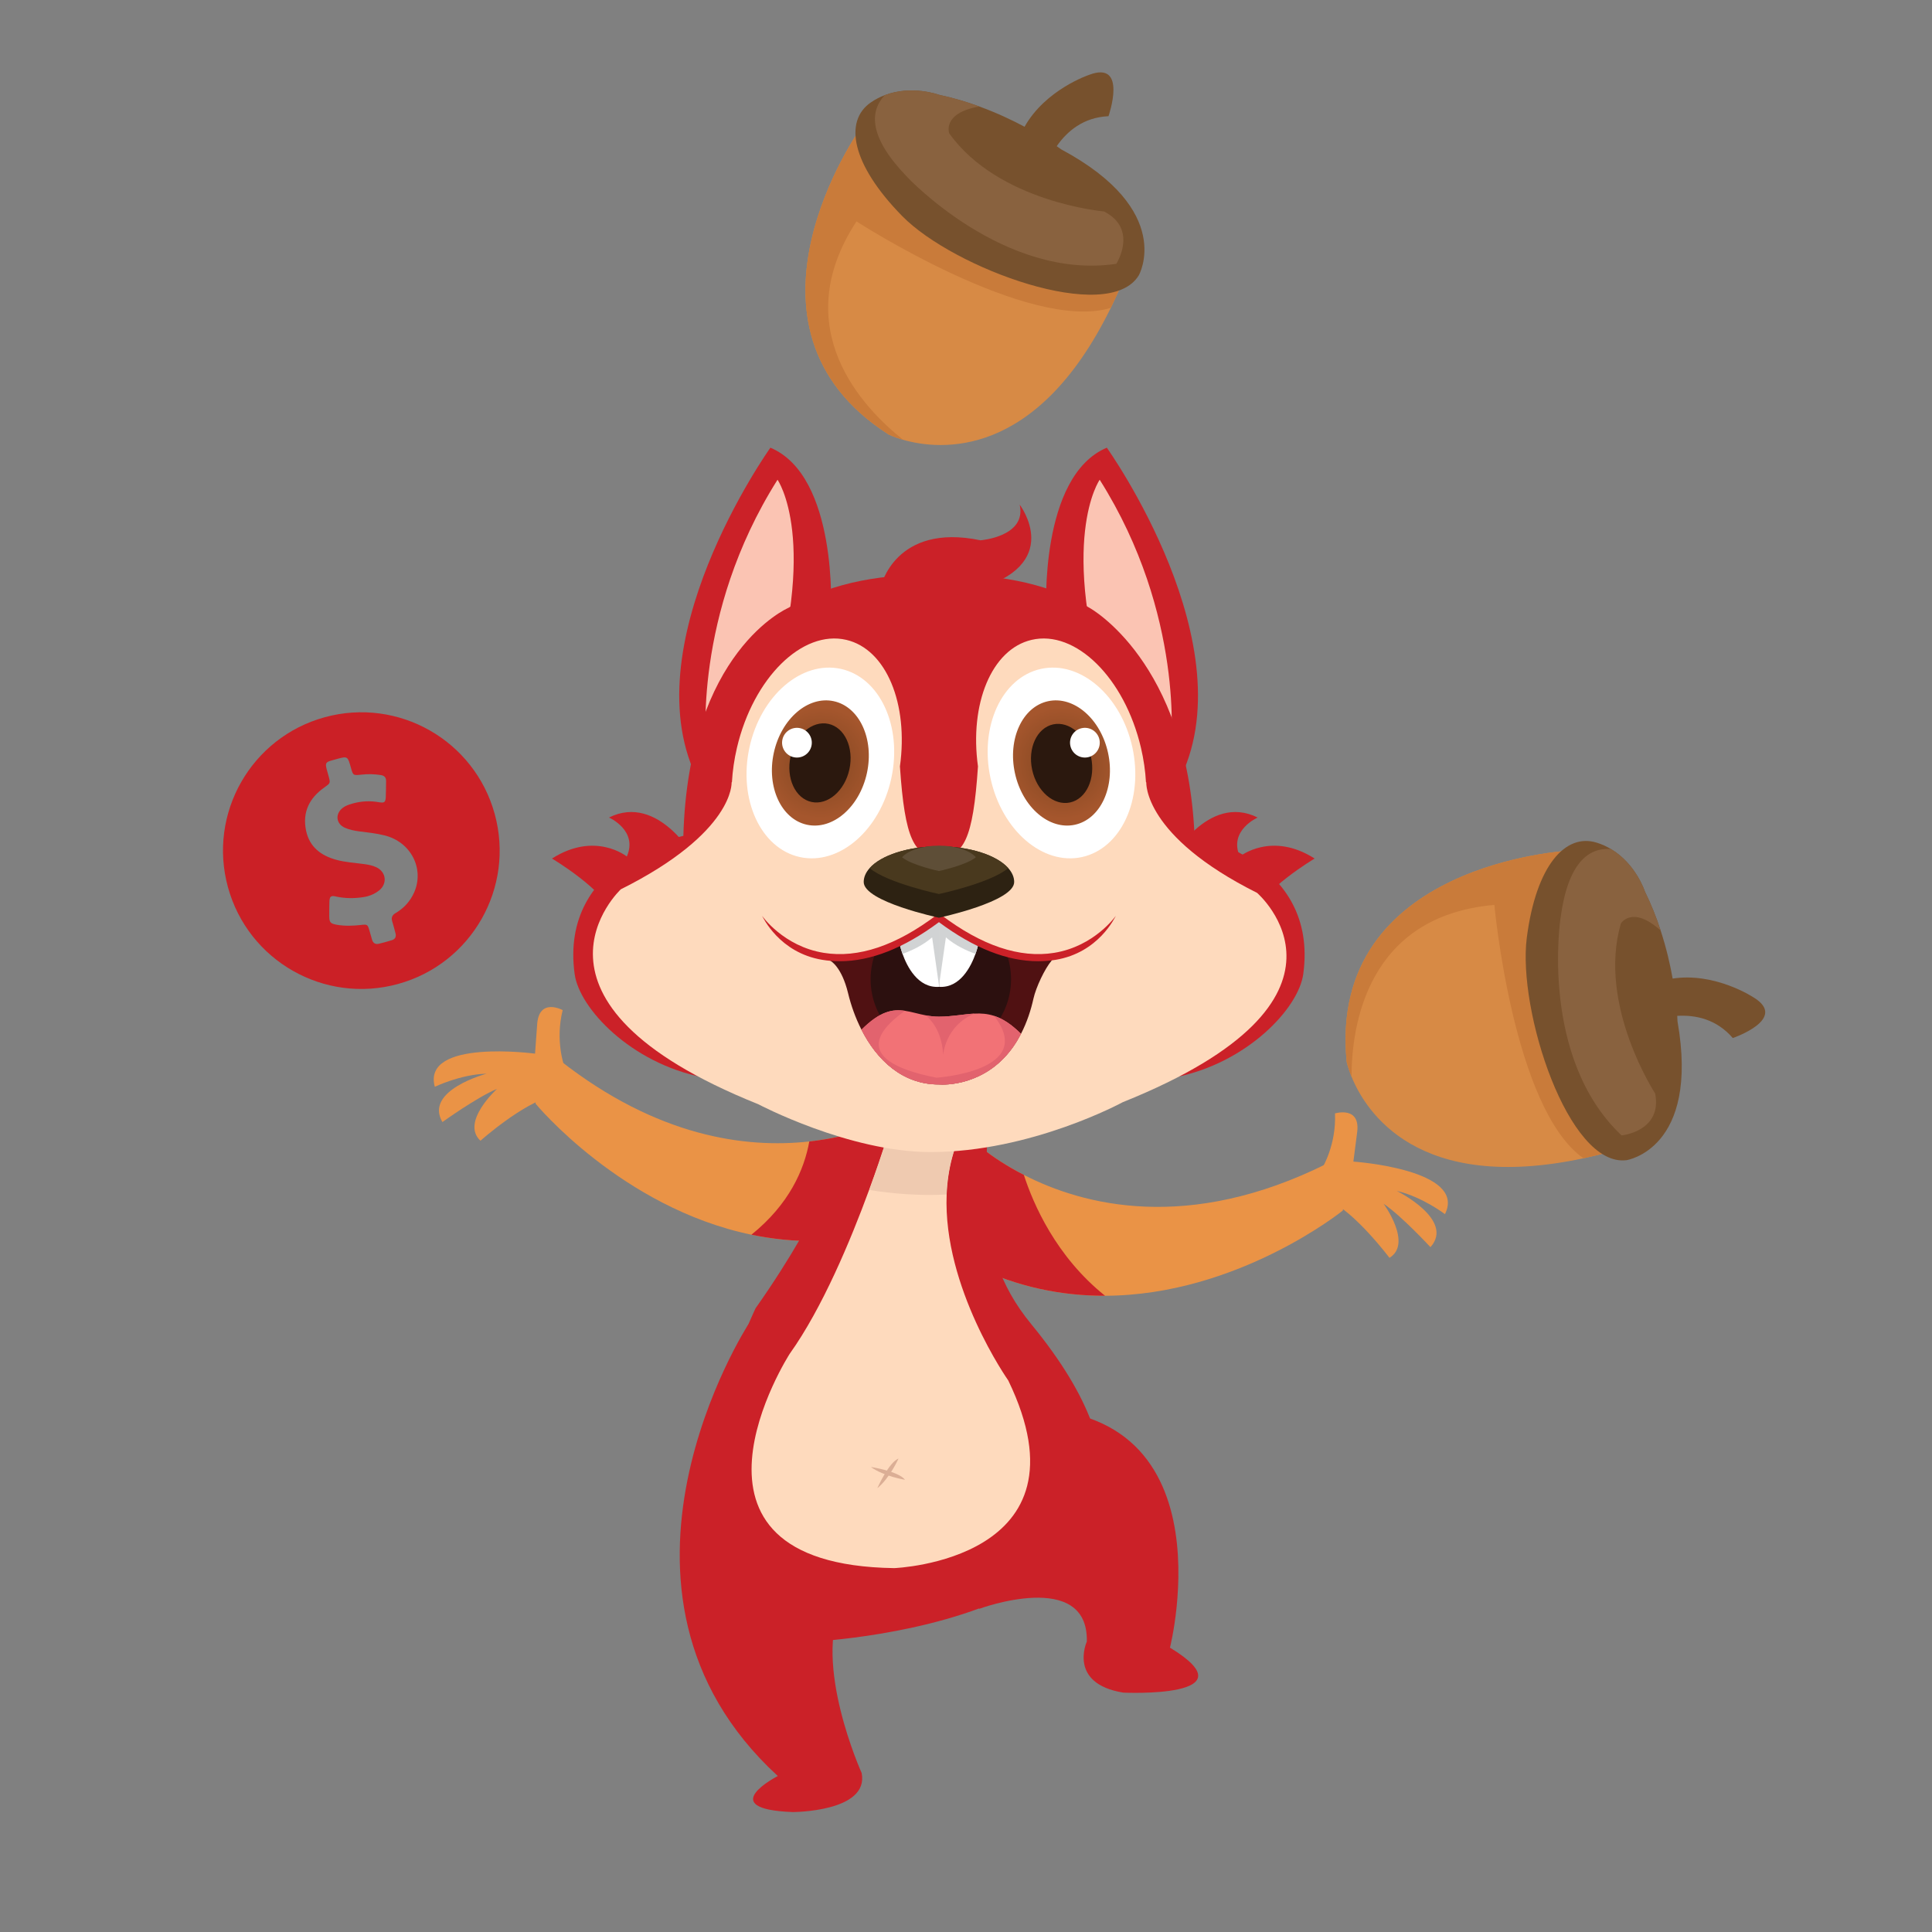 <?xml version="1.0" encoding="utf-8"?>
<!-- Generator: Adobe Illustrator 14.0.0, SVG Export Plug-In  -->
<!DOCTYPE svg PUBLIC "-//W3C//DTD SVG 1.1//EN" "http://www.w3.org/Graphics/SVG/1.1/DTD/svg11.dtd">
<svg version="1.1"
	 xmlns="http://www.w3.org/2000/svg" xmlns:xlink="http://www.w3.org/1999/xlink" xmlns:a="http://ns.adobe.com/AdobeSVGViewerExtensions/3.0/"
	 x="0px" y="0px" width="2000px" height="2000px" viewBox="-158.435 -74.915 2000 2000"
	 enable-background="new -158.435 -74.915 2000 2000" xml:space="preserve">
<rect x="-158.435" y="-74.915" width="2000" height="2000" fill="#808080" stroke="none"/>
<defs>
</defs>
<path fill="#EA9346" d="M1231.636,1178.253c0,0-108.635,87.744-246.13,88.206c-43.798,0.146-90.546-8.571-137.623-31.816
	c0,0-102.473-51.008-3.098-132.335c0,0,19.76,20.074,56.665,39.022c61.292,31.521,169.902,60.021,313.724-11.648
	c0,0,6.908,4.46,13.476,23.041C1234.064,1168.079,1231.636,1178.253,1231.636,1178.253z"/>
<path fill="#EA9346" d="M1210.705,1133.477c0,0,14.262-23.378,12.845-55.799c0,0,27.252-8.313,22.791,20.716l-3.766,29.172
	c0,0,118.127,8.037,94.794,54.393c0,0-23.363-17.91-49.864-24.047c0,0,60.365,29.839,34.857,58.227c0,0-29.904-32.387-48.517-44.95
	c0,0,30.287,41.231,6.097,56.013c0,0-35.598-47.425-63.054-59.6C1216.889,1167.601,1200.262,1148.875,1210.705,1133.477z"/>
<path fill="#CB2128" d="M985.506,1266.459c-43.798,0.146-90.546-8.571-137.623-31.816c0,0-102.473-51.008-3.098-132.335
	c0,0,19.76,20.074,56.665,39.022C911.238,1171.582,934.76,1225.831,985.506,1266.459z"/>
<path fill="#EA9346" d="M804.931,1173.48c-17.53,19.023-44.187,26.139-44.187,26.139c-50.82,13.364-98.379,12.552-141.312,3.63
	c-134.547-27.943-223.416-135.597-223.416-135.597s-0.331-10.451,8.038-24.408c10.137-16.901,17.807-19.887,17.807-19.887
	c100.021,78.195,190.992,90.747,257.5,83.373c45.549-5.031,79.633-19.41,97.293-28.441c8.849-4.517,13.584-7.705,13.584-7.705
	C831.531,1121.257,823.145,1153.773,804.931,1173.48z"/>
<path fill="#EA9346" d="M425.477,1027.968c0,0-9.301-25.756-1.431-57.239c0,0-25.042-13.596-26.471,15.741l-2.148,29.336
	c0,0-117.344-15.74-103.748,34.346c0,0,26.471-12.879,53.662-13.596c0,0-65.11,17.17-45.792,50.086c0,0,35.775-25.758,56.525-34.344
	c0,0-37.922,34.345-17.172,53.663c0,0,44.359-39.353,73.698-45.792C412.6,1060.169,432.633,1045.14,425.477,1027.968z"/>
<path fill="#CB2128" d="M804.931,1173.48c-17.53,19.023-44.187,26.139-44.187,26.139c-50.82,13.364-98.379,12.552-141.312,3.63
	c39.135-31.558,54.619-67.208,59.928-96.519c45.549-5.031,79.633-19.41,97.293-28.441
	C789.005,1106.898,799.032,1140.907,804.931,1173.48z"/>
<path fill="#CB2128" d="M683.159,1624.441c-217.96-15.224-59.432-345.04-59.432-345.04c36.852-52.298,61.035-96.41,76.871-130.937
	c25.549-55.761,29.29-86.547,29.29-86.547l139.874-9.325c-5.42,40.147-8.46,74.36-7.962,104.519
	c0.921,56.24,14.194,98.436,47.336,138.77C1160.755,1602.083,683.159,1624.441,683.159,1624.441z"/>
<path fill="#CB2128" d="M616.356,1295.894c0,0-178.726,275.697,30.384,467.721c0,0-66.74,34.192,15.391,37.304
	c0,0,79.369,0,71.426-40.409c0,0-51.393-113.878-20.021-175.393C713.536,1585.117,699.434,1294.217,616.356,1295.894z"/>
<path fill="#CB2128" d="M855.347,1590.49c0,0,113.074-41.727,111.292,33.948c0,0-19.836,43.523,37.78,52.846
	c0,0,135.332,6.326,48.29-46.573c0,0,68.575-269.64-178.471-246.021C874.238,1384.69,816.821,1496.688,855.347,1590.49z"/>
<path fill="#FEDABD" d="M767.234,1548.402c-248.508-3.674-108.15-221.904-108.15-221.904
	c33.679-47.118,63.005-117.311,82.158-169.572c14.838-40.442,23.597-70.139,23.597-70.139h77.458
	c-13.661,23.798-19.707,49.348-20.758,74.84c-3.963,96.463,63.781,192.504,63.781,192.504
	C975.479,1540.642,767.234,1548.402,767.234,1548.402z"/>
<path fill="#CB2128" d="M861.8,1157.111c-13.606,2.432-27.079,3.87-40.26,4.516c1.051-25.492,7.097-51.042,20.758-74.84h-77.458
	c0,0-8.759,29.696-23.597,70.139c-14.874-2.358-28.572-5.344-40.645-8.461c25.549-55.761,29.29-86.547,29.29-86.547l139.874-9.325
	C864.342,1092.74,861.302,1126.953,861.8,1157.111z"/>
<path fill="#EFCAB0" d="M842.298,1086.787c-13.661,23.798-19.707,49.348-20.758,74.84c-28.738,1.457-56.094-0.811-80.298-4.701
	c14.838-40.442,23.597-70.139,23.597-70.139H842.298z"/>
<path fill="#CB2128" d="M701.757,558.125c0,0,7.373-140.096-62.673-169.59c0,0-147.47,206.458-73.734,346.554
	C565.35,735.09,683.324,687.162,701.757,558.125z"/>
<path fill="#FBC4B3" d="M646.457,421.718c0,0,44.241,62.674-11.061,235.952l-62.673,40.552
	C572.723,698.222,557.975,561.813,646.457,421.718z"/>
<path fill="#CB2128" d="M924.662,558.125c0,0-7.374-140.096,62.674-169.59c0,0,147.468,206.458,73.733,346.554
	C1061.069,735.09,943.094,687.162,924.662,558.125z"/>
<path fill="#FBC4B3" d="M979.963,421.718c0,0-44.24,62.674,11.061,235.952l62.675,40.552
	C1053.698,698.222,1068.445,561.813,979.963,421.718z"/>
<path fill="#CB2128" d="M1078.155,790.391c-7.725-180.65-108.522-235.95-108.522-235.95
	c-46.478-27.977-102.921-35.723-156.065-34.223c-53.146-1.5-109.59,6.246-156.065,34.223c0,0-103.215,44.24-108.529,235.95
	c0,0-128.622,25-112.543,142.976c4.87,35.749,58.387,92.246,132.643,106.917c117.022,25.906,118.017,25.805,237.149,25.805
	c164.8,0,251.839-25.805,251.839-25.805c74.255-14.671,127.773-71.168,132.645-106.917
	C1206.783,815.391,1078.155,790.391,1078.155,790.391z"/>
<path fill="#CB2128" d="M561.57,814.901c0,0-38.016-69.14-89.595-43.526c0,0,30.36,13.383,18.463,40.37
	c0,0-32.646-26.478-77.48,2.107c0,0,54.375,32.029,65.692,61.191C478.65,875.042,574.086,868.765,561.57,814.901z"/>
<path fill="#CB2128" d="M1053.882,814.901c0,0,38.017-69.14,89.6-43.526c0,0-30.364,13.383-18.467,40.37
	c0,0,32.649-26.478,77.48,2.107c0,0-54.372,32.029-65.689,61.191C1136.806,875.042,1041.368,868.765,1053.882,814.901z"/>
<path fill="#CB2128" d="M753.372,532.319c0,0,14.747-66.36,103.229-47.928c0,0,47.928-3.687,40.555-36.868
	c0,0,47.927,62.675-47.928,88.482C849.228,536.006,775.492,561.813,753.372,532.319z"/>
<path fill="#FEDABD" d="M1142.89,849.379c-117.976-58.989-114.669-114.29-114.669-114.29c-0.116-0.121-0.232-0.234-0.354-0.356
	c-0.67-11.557-2.354-23.487-5.183-35.566c-16.944-72.361-67.644-122.368-113.243-111.69c-41.499,9.719-64.461,66.36-55.478,131.017
	l-0.007,0.006c-5.053,75.836-14.951,93.403-40.39,93.403c-25.442,0-35.34-17.566-40.394-93.403l-0.006-0.006
	c8.984-64.657-13.976-121.298-55.477-131.017c-45.599-10.678-96.299,39.33-113.243,111.69c-2.829,12.079-4.513,24.007-5.184,35.564
	c-0.118,0.123-0.235,0.236-0.354,0.358c0,0,3.306,51.615-114.67,110.602c0,0-124.187,115.553,142.253,222.469
	c0,0,93.698,49.543,178.492,49.543c104.15,0,198.803-51.615,198.803-51.615C1270.231,959.175,1142.89,849.379,1142.89,849.379z"/>
<path fill="#FFFFFF" d="M764.231,730.824c-11.658,53.801-53.987,90.293-94.544,81.506c-40.557-8.789-63.985-59.529-52.326-113.333
	c11.659-53.8,53.99-90.292,94.546-81.503C752.465,626.282,775.891,677.024,764.231,730.824z"/>
<radialGradient id="SVGID_2_" cx="702.582" cy="718.346" r="57.941" gradientTransform="matrix(0.977 0.212 -0.212 0.977 156.311 -135.935)" gradientUnits="userSpaceOnUse">
	<stop  offset="0" style="stop-color:#7F4520"/>
	<stop  offset="1" style="stop-color:#A5562D"/>
</radialGradient>
<path fill="url(#SVGID_2_)" d="M739.003,725.355c-7.654,35.321-35.44,59.275-62.063,53.505
	c-26.624-5.77-42.002-39.077-34.348-74.395c7.652-35.318,35.44-59.271,62.061-53.503
	C731.277,656.733,746.656,690.039,739.003,725.355z"/>
<ellipse transform="matrix(0.977 0.212 -0.212 0.977 167.053 -130.069)" fill="#2B180E" cx="690.798" cy="714.911" rx="31.181" ry="41.366"/>
<path fill="#FFFFFF" d="M681.597,697.171c-1.801,8.307-9.995,13.58-18.301,11.781s-13.58-9.996-11.782-18.298
	c1.802-8.31,9.993-13.583,18.301-11.784C678.121,680.671,683.396,688.866,681.597,697.171z"/>
<path fill="#FFFFFF" d="M866.975,730.824c11.659,53.801,53.99,90.293,94.545,81.506c40.559-8.789,63.985-59.529,52.325-113.333
	c-11.657-53.8-53.987-90.292-94.544-81.503C878.744,626.282,855.316,677.024,866.975,730.824z"/>
<radialGradient id="SVGID_3_" cx="762.054" cy="705.457" r="57.942" gradientTransform="matrix(-0.977 0.212 0.212 0.977 1535.75 -135.935)" gradientUnits="userSpaceOnUse">
	<stop  offset="0" style="stop-color:#7F4520"/>
	<stop  offset="1" style="stop-color:#A5562D"/>
</radialGradient>
<path fill="url(#SVGID_3_)" d="M892.204,725.355c7.655,35.321,35.44,59.275,62.063,53.505c26.626-5.77,42-39.077,34.35-74.395
	c-7.652-35.318-35.44-59.271-62.063-53.503C899.931,656.733,884.55,690.039,892.204,725.355z"/>
<ellipse transform="matrix(-0.977 0.212 -0.212 -0.977 2010.881 1214.473)" fill="#2B180E" cx="940.411" cy="714.911" rx="31.181" ry="41.366"/>
<path fill="#FFFFFF" d="M949.612,697.171c1.799,8.307,9.995,13.58,18.301,11.781c8.305-1.799,13.578-9.996,11.779-18.298
	c-1.799-8.31-9.99-13.583-18.298-11.784C953.085,680.671,947.812,688.866,949.612,697.171z"/>
<path fill="#501112" d="M930.813,917.327c0.038,0.33-0.034,0.663-0.184,0.957c0,0.406-0.108,0.832-0.405,1.18
	c-7.004,8.24-16.185,27.466-18.875,39.559c-2.487,11.245-6.49,24.001-12.849,36.276c-9.032,17.515-22.859,34.049-44.021,43.984
	c-16.111,7.558-30.618,8.571-37.272,8.571c-2.268,0-3.612-0.111-3.817-0.129c0,0,0,0-0.019,0c-37.714,0-64.093-25.401-80.019-56.702
	c-6.194-12.11-10.804-25.126-13.883-37.881c-6.542-27.06-17.841-33.163-17.953-33.237c-0.905-0.46-1.254-1.565-0.811-2.47
	c0.128-0.258,0.331-0.44,0.534-0.608c0.369-0.46,0.902-0.737,1.548-0.699c14.582,1.087,29.734-0.831,45.384-5.753
	c20.627-6.467,42.122-18.136,64.278-34.93c0.038-0.019,0.074-0.019,0.111-0.037c0.11-0.074,0.222-0.131,0.332-0.168
	c0.11-0.054,0.201-0.09,0.332-0.109c0.112-0.019,0.222-0.019,0.332-0.019c0.129,0,0.241,0,0.369,0.019
	c0.093,0.019,0.203,0.055,0.294,0.109c0.131,0.037,0.24,0.094,0.352,0.168c0.038,0.019,0.074,0.019,0.108,0.037
	c23.762,18.01,46.711,30.101,68.666,36.239c15.671,4.387,30.841,5.733,45.421,4.019
	C929.763,915.592,930.705,916.313,930.813,917.327z"/>
<path fill="#2C100F" d="M888.197,938.798c0,41.569-32.535,75.267-72.685,75.267c-40.148,0-72.704-33.697-72.704-75.267
	c0-10.063,1.9-19.649,5.365-28.424c20.627-6.467,42.122-18.136,64.278-34.93c0.038-0.019,0.074-0.019,0.111-0.037
	c0.11-0.074,0.222-0.131,0.332-0.168c0.11-0.054,0.201-0.09,0.332-0.109c0.112-0.019,0.222-0.019,0.332-0.019
	c0.129,0,0.241,0,0.369,0.019c0.093,0.019,0.203,0.055,0.294,0.109c0.131,0.037,0.24,0.094,0.352,0.168
	c0.038,0.019,0.074,0.019,0.108,0.037c23.762,18.01,46.711,30.101,68.666,36.239C886.481,920.09,888.197,929.233,888.197,938.798z"
	/>
<path fill="#F27276" d="M898.501,995.298c-9.032,17.515-22.859,34.049-44.021,43.984c-16.111,7.558-30.618,8.571-37.272,8.571
	c-2.268,0-3.612-0.111-3.817-0.129c0,0,0,0-0.019,0c-37.714,0-64.093-25.401-80.019-56.702
	c19.169-19.171,32.166-21.457,44.996-19.557c6.949,1.014,13.861,3.262,21.66,4.717c4.203,0.774,8.68,1.328,13.548,1.328
	c13.993,0,25.605-2.637,36.813-3.154c6.729-0.349,13.326,0.095,20.204,2.326C879.146,979.428,888.179,984.976,898.501,995.298z"/>
<path fill="#FFFFFF" d="M813.558,876.551v70.12c-21.953,1.438-33.181-21.476-37.697-34.139c-1.712-4.791-2.451-8.111-2.451-8.111
	l31.099-23.889L813.558,876.551z"/>
<path fill="#D1D3D4" d="M813.558,876.551v68.389l-7.06-49.496c-9.676,8.407-21.457,13.808-30.637,17.088
	c-1.712-4.791-2.451-8.111-2.451-8.111l31.099-23.889L813.558,876.551z"/>
<path fill="#FFFFFF" d="M813.695,876.551v70.12c21.955,1.438,33.182-21.476,37.697-34.139c1.714-4.791,2.452-8.111,2.452-8.111
	l-31.098-23.889L813.695,876.551z"/>
<path fill="#D1D3D4" d="M813.695,876.551v68.389l7.061-49.496c9.677,8.407,21.454,13.808,30.636,17.088
	c1.714-4.791,2.452-8.111,2.452-8.111l-31.098-23.889L813.695,876.551z"/>
<path fill="#CB2128" d="M932.802,911.467c-35.626,5.766-74.988-7.453-117.008-39.298l-2.227,2.937l-2.229-2.938
	c-42.021,31.847-81.387,45.066-117.009,39.299c-41.798-6.769-63.739-38.125-63.951-38.438c0.95,1.394,17.7,38.358,62.636,45.695
	c5.866,0.957,11.81,1.435,17.842,1.435c32.117,0,66.577-13.589,102.71-40.472c36.133,26.885,70.588,40.472,102.707,40.472
	c6.029,0,11.981-0.478,17.843-1.435c44.936-7.337,61.688-44.306,62.639-45.698C996.539,873.341,974.6,904.698,932.802,911.467z"/>
<path fill="#2D2212" d="M891.44,838.152c0,20.406-77.883,36.96-77.883,36.96s-77.881-16.554-77.881-36.96
	c0-5.105,2.175-9.954,6.12-14.377c11.834-13.254,39.502-22.563,71.761-22.563c32.278,0,59.945,9.309,71.764,22.563
	C889.268,828.198,891.44,833.047,891.44,838.152z"/>
<path fill="#49391E" d="M885.321,823.774c-18.38,15.465-71.764,26.802-71.764,26.802s-53.383-11.337-71.761-26.802
	c11.834-13.254,39.502-22.563,71.761-22.563C845.836,801.211,873.503,810.52,885.321,823.774z"/>
<path fill="#5E4E37" d="M851.767,812.506c-9.786,8.236-38.209,14.271-38.209,14.271s-28.423-6.036-38.209-14.271
	c6.303-7.057,21.034-12.013,38.209-12.013C830.745,800.493,845.475,805.449,851.767,812.506z"/>
<path fill="#E2636E" d="M898.501,995.298c-9.032,17.515-22.859,34.049-44.021,43.984c-16.111,7.558-30.618,8.571-37.272,8.571
	c-2.268,0-3.612-0.111-3.817-0.129c0,0,0,0-0.019,0c-37.714,0-64.093-25.401-80.019-56.702
	c19.169-19.171,32.166-21.457,44.996-19.557c-19.282,13.935-63.585,50.354,32.609,69.254c0,0,104.661-6.729,59.615-64.037
	C879.146,979.428,888.179,984.976,898.501,995.298z"/>
<path fill="#E2636E" d="M850.37,974.357c-30.453,12.574-32.48,42.843-32.48,42.843c-0.995-21.146-9.549-33.716-17.88-41.017
	c4.203,0.774,8.68,1.328,13.548,1.328C827.551,977.511,839.163,974.875,850.37,974.357z"/>
<path fill="#DBAE95" d="M743.075,1443.691c0,0,28.715,4.417,35.343,13.253C778.417,1456.944,756.583,1453.466,743.075,1443.691z"/>
<path fill="#DBAE95" d="M749.775,1465.673c0,0,11.694-26.598,21.942-30.711C771.717,1434.962,762.712,1455.154,749.775,1465.673"/>
<path fill="#D78A45" d="M991.447,243.804c-77.262,157.658-177.208,147.384-214.85,136.595c-9.66-2.767-15.225-5.587-15.225-5.587
	C586.588,263.077,732.336,58.067,732.336,58.067C806.099,169.63,1003.903,216.4,1003.903,216.4
	C999.813,226.059,995.655,235.187,991.447,243.804z"/>
<path fill="#C97B3A" d="M728.195,154.283c-72.502,110.889,7.175,193.525,48.402,226.116c-9.66-2.767-15.225-5.587-15.225-5.587
	C586.588,263.077,732.336,58.067,732.336,58.067C806.099,169.63,1003.903,216.4,1003.903,216.4
	c-4.09,9.659-8.248,18.787-12.456,27.404C906.428,269.686,728.195,154.283,728.195,154.283z"/>
<path fill="#77512D" d="M1020.468,210.063c-31.42,51.936-191.599-7.016-244.838-61.2c-52.926-53.871-60.503-98.479-32.67-117.676
	c4.712-3.26,9.554-5.737,14.442-7.566c28.226-10.817,56.207-0.406,56.207-0.406c14.75,3.125,28.816,7.357,41.777,12.104
	c17.896,6.529,33.768,14.004,46.799,20.978c21.818-38.679,66.646-53.659,66.646-53.659c40.642-15.557,20.237,42.739,20.237,42.739
	c-25.988,1.147-42.882,15.594-53.599,31.033c2.987,2.063,4.59,3.256,4.59,3.256C1058.565,143.211,1020.468,210.063,1020.468,210.063
	z"/>
<path fill="#89623F" d="M997.185,198.177c-116.26,17.354-216.25-89.631-216.25-89.631c-40.071-41.276-39.35-67.864-23.533-84.924
	c28.226-10.817,56.207-0.406,56.207-0.406c14.75,3.125,28.816,7.357,41.777,12.104c-39.2,6.85-31.139,27.918-31.139,27.918
	c51.238,71.37,160.196,80.754,160.196,80.754C1020.164,162.24,997.185,198.177,997.185,198.177z"/>
<path fill="#D78A45" d="M1480.796,1124.142c-171.702,36.656-225.376-48.273-240.153-84.537c-3.787-9.306-5.01-15.423-5.01-15.423
	c-20.14-206.47,231.107-218.538,231.107-218.538c-42.143,126.931,43.3,311.359,43.3,311.359
	C1499.916,1119.754,1490.171,1122.125,1480.796,1124.142z"/>
<path fill="#C97B3A" d="M1388.529,861.837c-131.984,11.507-147.732,125.217-147.887,177.768c-3.787-9.306-5.01-15.423-5.01-15.423
	c-20.14-206.47,231.107-218.538,231.107-218.538c-42.143,126.931,43.3,311.359,43.3,311.359
	c-10.124,2.751-19.869,5.121-29.244,7.139C1407.913,1073.282,1388.529,861.837,1388.529,861.837z"/>
<path fill="#77512D" d="M1525.258,1126.111c-60.251,7.387-112.868-154.985-103.157-230.325c9.654-74.9,40.048-108.418,72.34-98.395
	c5.476,1.688,10.414,3.968,14.871,6.68c25.951,15.508,35.052,43.943,35.052,43.943c6.653,13.532,12.017,27.203,16.294,40.329
	c5.919,18.104,9.85,35.203,12.418,49.758c43.895-6.742,83.37,19.249,83.37,19.249c37.342,22.344-21.099,42.32-21.099,42.32
	c-16.958-19.728-38.758-24.084-57.517-22.971c0.222,3.622,0.273,5.62,0.273,5.62
	C1601.362,1114.761,1525.258,1126.111,1525.258,1126.111z"/>
<path fill="#89623F" d="M1520.215,1100.458c-85.477-80.69-63.137-225.413-63.137-225.413c7.699-57.008,29.051-72.872,52.233-70.975
	c25.951,15.508,35.052,43.943,35.052,43.943c6.653,13.532,12.017,27.203,16.294,40.329c-29.607-26.592-41.191-7.234-41.191-7.234
	c-24.459,84.385,35.485,175.855,35.485,175.855C1562.673,1096.325,1520.215,1100.458,1520.215,1100.458z"/>
<path fill="#CB2026" d="M177.67,667.583C101.421,688.544,56.6,767.346,77.56,843.592c20.964,76.257,99.769,121.074,176.018,100.112
	c76.244-20.959,121.064-99.762,100.101-176.019C332.718,691.439,253.914,646.623,177.67,667.583L177.67,667.583z M270.19,849.167
	c-4.033,8.968-10.525,16.088-18.964,21.035c-3.671,2.173-4.908,4.746-3.584,8.845c1.292,4.005,2.231,8.118,3.348,12.178
	c0.992,3.607-0.364,6.118-3.854,7.173c-2.318,0.735-4.666,1.381-7.01,2.025c-2.077,0.571-4.058,1.115-6.167,1.597
	c-3.905,0.979-6.299-0.691-7.342-4.483c-0.818-2.978-1.733-5.93-2.551-8.904c-1.899-6.563-2.153-6.781-8.745-6.039
	c-8.46,0.968-16.925,1.256-25.296-0.232c-6.542-1.209-7.571-2.479-7.63-9.06c0.022-4.857,0.019-9.812,0.154-14.609
	c0.078-3.602,0.673-5.321,2.479-5.817c0.994-0.273,2.468-0.199,4.458,0.33c9.373,1.978,18.71,2.039,28.118,0.61
	c1.586-0.238,3.141-0.575,4.676-0.997c4.24-1.166,8.173-3.118,11.759-5.95c8.892-7.191,7.267-19.466-3.241-24.148
	c-3.56-1.638-7.365-2.437-11.304-3.002c-10.002-1.419-20.029-1.866-29.9-4.592c-15.853-4.376-27.617-13.271-31.195-30.151
	c-3.98-19.088,3.347-33.725,18.873-44.685c6.406-4.578,6.456-4.397,4.397-11.888c-0.693-2.522-1.388-5.048-2.059-7.489
	c-1.354-5.646-0.724-6.884,4.843-8.512c0.633-0.174,1.266-0.348,1.896-0.521c1.085-0.298,2.165-0.595,3.253-0.895
	c0.445-0.123,0.898-0.247,1.259-0.346c10.562-2.903,10.687-2.452,13.895,8.893c2.307,8.393,2.307,8.393,11.078,7.439
	c6.673-0.77,13.334-0.565,19.919,0.444c3.642,0.544,5.527,2.457,5.479,6.159c-0.122,5.562-0.063,11.084-0.297,16.581
	c-0.151,3.337-0.75,5.061-2.55,5.556c-0.992,0.273-2.378,0.167-4.202-0.108c-9.298-1.712-18.397-1.254-27.331,1.202
	c-1.171,0.322-2.346,0.645-3.49,1.064c-2.664,0.926-5.179,2-7.316,3.749c-7.779,6.313-6.542,16.456,2.697,20.422
	c4.634,2.02,9.567,2.999,14.595,3.658c8.743,1.086,17.433,2,25.979,4.113C266.733,796.346,281.307,824.272,270.19,849.167
	L270.19,849.167z M270.19,849.167"/>
<g>
	<defs>
		<path id="SVGID_1_" d="M772.236,2553.981c0,124.117-100.617,224.737-224.734,224.737s-224.735-100.62-224.735-224.737
			c0-124.116,100.619-224.737,224.735-224.737S772.236,2429.865,772.236,2553.981z"/>
	</defs>
	<clipPath id="SVGID_4_">
		<use xlink:href="#SVGID_1_"  overflow="visible"/>
	</clipPath>
	<g clip-path="url(#SVGID_4_)">
		<path fill="#EA9346" d="M774.087,2192.384c0,0-12.818-243.587,108.975-294.876c0,0,256.409,358.973,128.202,602.567
			C1011.265,2500.076,806.136,2416.742,774.087,2192.384z"/>
		<path fill="#FBC4B3" d="M870.244,1955.205c0,0-76.929,108.976,19.228,410.255l108.975,70.516
			C998.446,2435.975,1024.086,2198.792,870.244,1955.205z"/>
		<path fill="#EA9346" d="M482.09,2259.531c0,0-55.522-258.363-177.317-309.646c0,0-188.067,373.742-59.861,617.333
			C244.912,2567.218,450.036,2483.884,482.09,2259.531z"/>
		<path fill="#FBC4B3" d="M315.963,2009.571c0,0,146.893,121.759,50.742,423.035l-108.98,70.516
			C257.725,2503.122,189.131,2296.804,315.963,2009.571z"/>
		<path fill="#EA9346" d="M215.203,2663.378c13.431-314.11,188.694-410.259,188.694-410.259
			c80.811-48.643,178.951-62.111,271.357-59.499c92.401-2.612,190.541,10.856,271.354,59.499c0,0,179.464,76.923,188.7,410.259
			c0,0,223.645,43.463,195.688,248.595c-8.471,62.153-101.521,160.386-230.632,185.894c-203.469,45.05-205.203,44.875-412.34,44.875
			c-286.543,0-437.883-44.875-437.883-44.875c-129.106-25.508-222.157-123.74-230.626-185.894
			C-8.442,2706.841,215.203,2663.378,215.203,2663.378z"/>
		<path fill="#EA9346" d="M213.938,2656.777c0,0-122.581-61.598-171.241,25.922c0,0,56.689-10.749,66.228,39.639
			c0,0-72.861-5.765-108.925,79.356c0,0,109.458-7.685,154.4,22.949C154.4,2824.643,284.942,2721.611,213.938,2656.777z"/>
		<path fill="#EA9346" d="M490.018,2251.959c0,0,25.646-115.374,179.494-83.334c0,0,83.33-6.403,70.51-64.097
			c0,0,83.332,108.972-83.331,153.842C656.691,2258.371,528.483,2303.242,490.018,2251.959z"/>
		<path fill="#FEDABD" d="M189.131,2751.899c18.76-33.626,90.778-31.562,123.678-43.81c92.682-34.52,68.542-147.788,68.747-148.005
			c1.164-20.093,4.095-40.833,9.01-61.838c29.458-125.816,46.3-186.955,149.216-182.795
			c120.761,4.897,179.749,110.492,164.132,222.912l0,0c-22.38,150.115,90.059,161.321,134.291,161.321
			c44.233,0,48.064-13.035,3.734-167.869v-22.382c-15.619-112.417-53.506-181.97,18.648-198.872
			c79.282-18.564,148.806,68.386,178.265,194.198c4.918,21.002,7.847,41.749,9.016,61.838c0.207,0.213,0.409,0.411,0.612,0.62
			c0,0-17.302,145.594,114.264,136.193c52.229-3.727,82.064,14.918,119.368,55.952c0,0,181.679,201.073-281.587,386.979
			c0,0-162.918,86.145-310.353,86.145c-181.088,0-345.662-89.745-345.662-89.745
			C-60.802,2990.645,189.131,2751.899,189.131,2751.899z"/>
		<path fill="#FFFFFF" d="M859.741,2531.447c20.273,93.54,72.188,161.69,115.97,152.211c43.77-9.487,62.828-93.008,42.555-186.56
			c-20.271-93.548-72.194-161.698-115.968-152.211C858.517,2354.368,839.468,2437.9,859.741,2531.447z"/>
		
			<radialGradient id="SVGID_5_" cx="467.84" cy="2555.444" r="100.742" gradientTransform="matrix(-0.607 0.132 0.212 0.977 681.6 -44.686)" gradientUnits="userSpaceOnUse">
			<stop  offset="0" style="stop-color:#7F4520"/>
			<stop  offset="1" style="stop-color:#A5562D"/>
		</radialGradient>
		<path fill="url(#SVGID_5_)" d="M886.976,2525.542c13.305,61.412,47.386,106.143,76.124,99.917
			c28.73-6.225,41.239-61.051,27.934-122.459c-13.307-61.408-47.394-106.146-76.118-99.921
			C886.173,2409.312,873.664,2464.137,886.976,2525.542z"/>
		<path fill="#2B180E" d="M888.217,2521.393c8.413,38.821,33.087,66.424,55.123,61.651c22.026-4.771,33.058-40.109,24.649-78.931
			c-8.411-38.824-33.086-66.423-55.112-61.647C890.837,2447.239,879.802,2482.58,888.217,2521.393z"/>
		<path fill="#FFFFFF" d="M949.874,2487.002c3.132,14.446,12.94,24.576,21.907,22.629c8.962-1.932,13.692-15.222,10.562-29.66
			c-3.124-14.446-12.933-24.58-21.899-22.645C951.48,2459.278,946.75,2472.564,949.874,2487.002z"/>
		<g>
			<path fill="#FFFFFF" d="M666.571,2570.998c-20.273,93.544-93.877,156.99-164.388,141.712
				c-70.523-15.278-111.254-103.507-90.981-197.051c20.268-93.544,93.867-156.994,164.39-141.715
				C646.102,2389.222,686.839,2477.451,666.571,2570.998z"/>
			
				<radialGradient id="SVGID_6_" cx="1364.907" cy="2445.69" r="100.745" gradientTransform="matrix(0.977 0.212 -0.212 0.977 -277.041 -135.935)" gradientUnits="userSpaceOnUse">
				<stop  offset="0" style="stop-color:#7F4520"/>
				<stop  offset="1" style="stop-color:#A5562D"/>
			</radialGradient>
			<path fill="url(#SVGID_6_)" d="M622.702,2561.492c-13.311,61.408-61.625,103.058-107.906,93.022
				c-46.3-10.031-73.033-67.94-59.728-129.349c13.301-61.412,61.616-103.059,107.91-93.027
				C609.268,2442.169,636.009,2500.083,622.702,2561.492z"/>
			<path fill="#2B180E" d="M591.869,2554.806c-8.412,38.824-38.956,65.154-68.219,58.815c-29.259-6.339-46.165-42.951-37.752-81.775
				c8.406-38.824,38.95-65.153,68.218-58.814C583.381,2479.382,600.284,2515.994,591.869,2554.806z"/>
			<path fill="#FFFFFF" d="M522.88,2512.484c-3.124,14.438-17.376,23.609-31.816,20.48c-14.442-3.126-23.612-17.374-20.483-31.813
				c3.131-14.446,17.372-23.614,31.82-20.488C516.849,2483.792,526.017,2498.038,522.88,2512.484z"/>
		</g>
		<path fill="#501112" d="M618.25,2834.028c26.017,14.94,39.728,32.676,44.65,48.46c13.147,41.966,22.438,71.953,37.659,98.59
			c10.745,18.747,24.341,35.87,44.373,54.332c106.817,98.533,186.552-27.136,186.552-82.083c0-7.218,0.727-14.382,2.071-21.432
			c11.64-62.393,68.768-116.554,68.768-116.554c-43.31,2.795-75.652-4.361-99.149-14.438
			c-39.168-16.731-53.775-41.517-53.775-41.517c-35.977,62.5-94.953,80.74-144.362,83.593
			C658.424,2845.667,620.316,2834.648,618.25,2834.028z"/>
		<path fill="#E2636E" d="M700.558,2981.078c10.745,18.747,24.341,35.87,44.373,54.332
			c106.817,98.533,186.552-27.136,186.552-82.083c0-7.218,0.727-14.382,2.071-21.432c-43.759-18.135-104.298,20.587-104.298,20.587
			C782.307,2936.816,726.127,2965.521,700.558,2981.078z"/>
		<path fill="#F27276" d="M841.812,2969.275c0,0,109.047-62.91,62.91,41.942c0,0-41.521,51.305-100.656,37.744
			C804.065,3048.961,644.687,2960.886,841.812,2969.275z"/>
		<path fill="#2C100F" d="M705.034,2842.979c-3.639,155.834,136.749,126.292,136.749,126.292
			c77.162-53.373,71.345-128.806,61.389-168.368c-39.168-16.731-53.775-41.517-53.775-41.517
			C813.419,2821.886,754.443,2840.126,705.034,2842.979z"/>
		<g>
			<g>
				<path fill="#FFFFFF" d="M870.849,2777.798v121.923c38.174,2.503,57.693-37.345,65.551-59.362c2.972-8.332,4.263-14.1,4.263-14.1
					l-54.075-41.544L870.849,2777.798z"/>
				<path fill="#D1D3D4" d="M870.849,2777.798v118.911l12.28-86.057c16.823,14.609,37.304,24.002,53.271,29.706
					c2.972-8.332,4.263-14.1,4.263-14.1l-54.075-41.544L870.849,2777.798z"/>
			</g>
			<g>
				<path fill="#FFFFFF" d="M870.614,2777.798v121.923c-38.174,2.503-57.697-37.345-65.543-59.362
					c-2.985-8.332-4.263-14.1-4.263-14.1l54.07-41.544L870.614,2777.798z"/>
				<path fill="#D1D3D4" d="M870.614,2777.798v118.911l-12.278-86.057c-16.824,14.609-37.298,24.002-53.265,29.706
					c-2.985-8.332-4.263-14.1-4.263-14.1l54.07-41.544L870.614,2777.798z"/>
			</g>
		</g>
		<path fill="#DDB192" d="M894.166,2774.292c0,0,82.073,70.877,197.71-3.727c0,0-93.259,111.91-227.549,11.191
			c0,0-145.478,160.4-320.806,3.727c0,0,167.858,115.641,305.88-26.109C849.401,2759.375,894.166,2751.91,894.166,2774.292z"/>
		<path fill="#2D2212" d="M764.29,2724.019c0,35.474,118.681,64.297,118.681,64.297s99.039-28.823,99.039-64.297
			c0-8.838-3.021-17.287-8.562-25.011c-0.225-0.273-0.449-0.616-0.727-0.89c-16.788-22.553-55.06-38.33-99.544-38.33
			c-39.787,0-74.588,12.644-93.556,31.391c-2.574,2.46-4.814,5.096-6.771,7.829C767.366,2706.732,764.29,2715.181,764.29,2724.019z"
			/>
		<path fill="#49391E" d="M779.622,2691.179c28.368,44.593,112.521,47.396,112.521,47.396
			c45.493-10.575,69.056-25.576,80.579-40.456c-2.07-2.795-4.476-5.483-7.164-8.062c-19.135-18.127-53.381-30.269-92.38-30.269
			c-16.229,0-31.728,2.125-45.546,5.928C807.6,2671.147,790.813,2680.099,779.622,2691.179z"/>
		<path fill="#5E4E37" d="M827.632,2665.716c34.354,32.844,102.282,35.087,102.282,35.087c13.824-3.19,25.628-6.825,35.644-10.746
			c-19.135-18.127-53.381-30.269-92.38-30.269C856.948,2659.789,841.45,2661.914,827.632,2665.716z"/>
	</g>
</g>
</svg>
